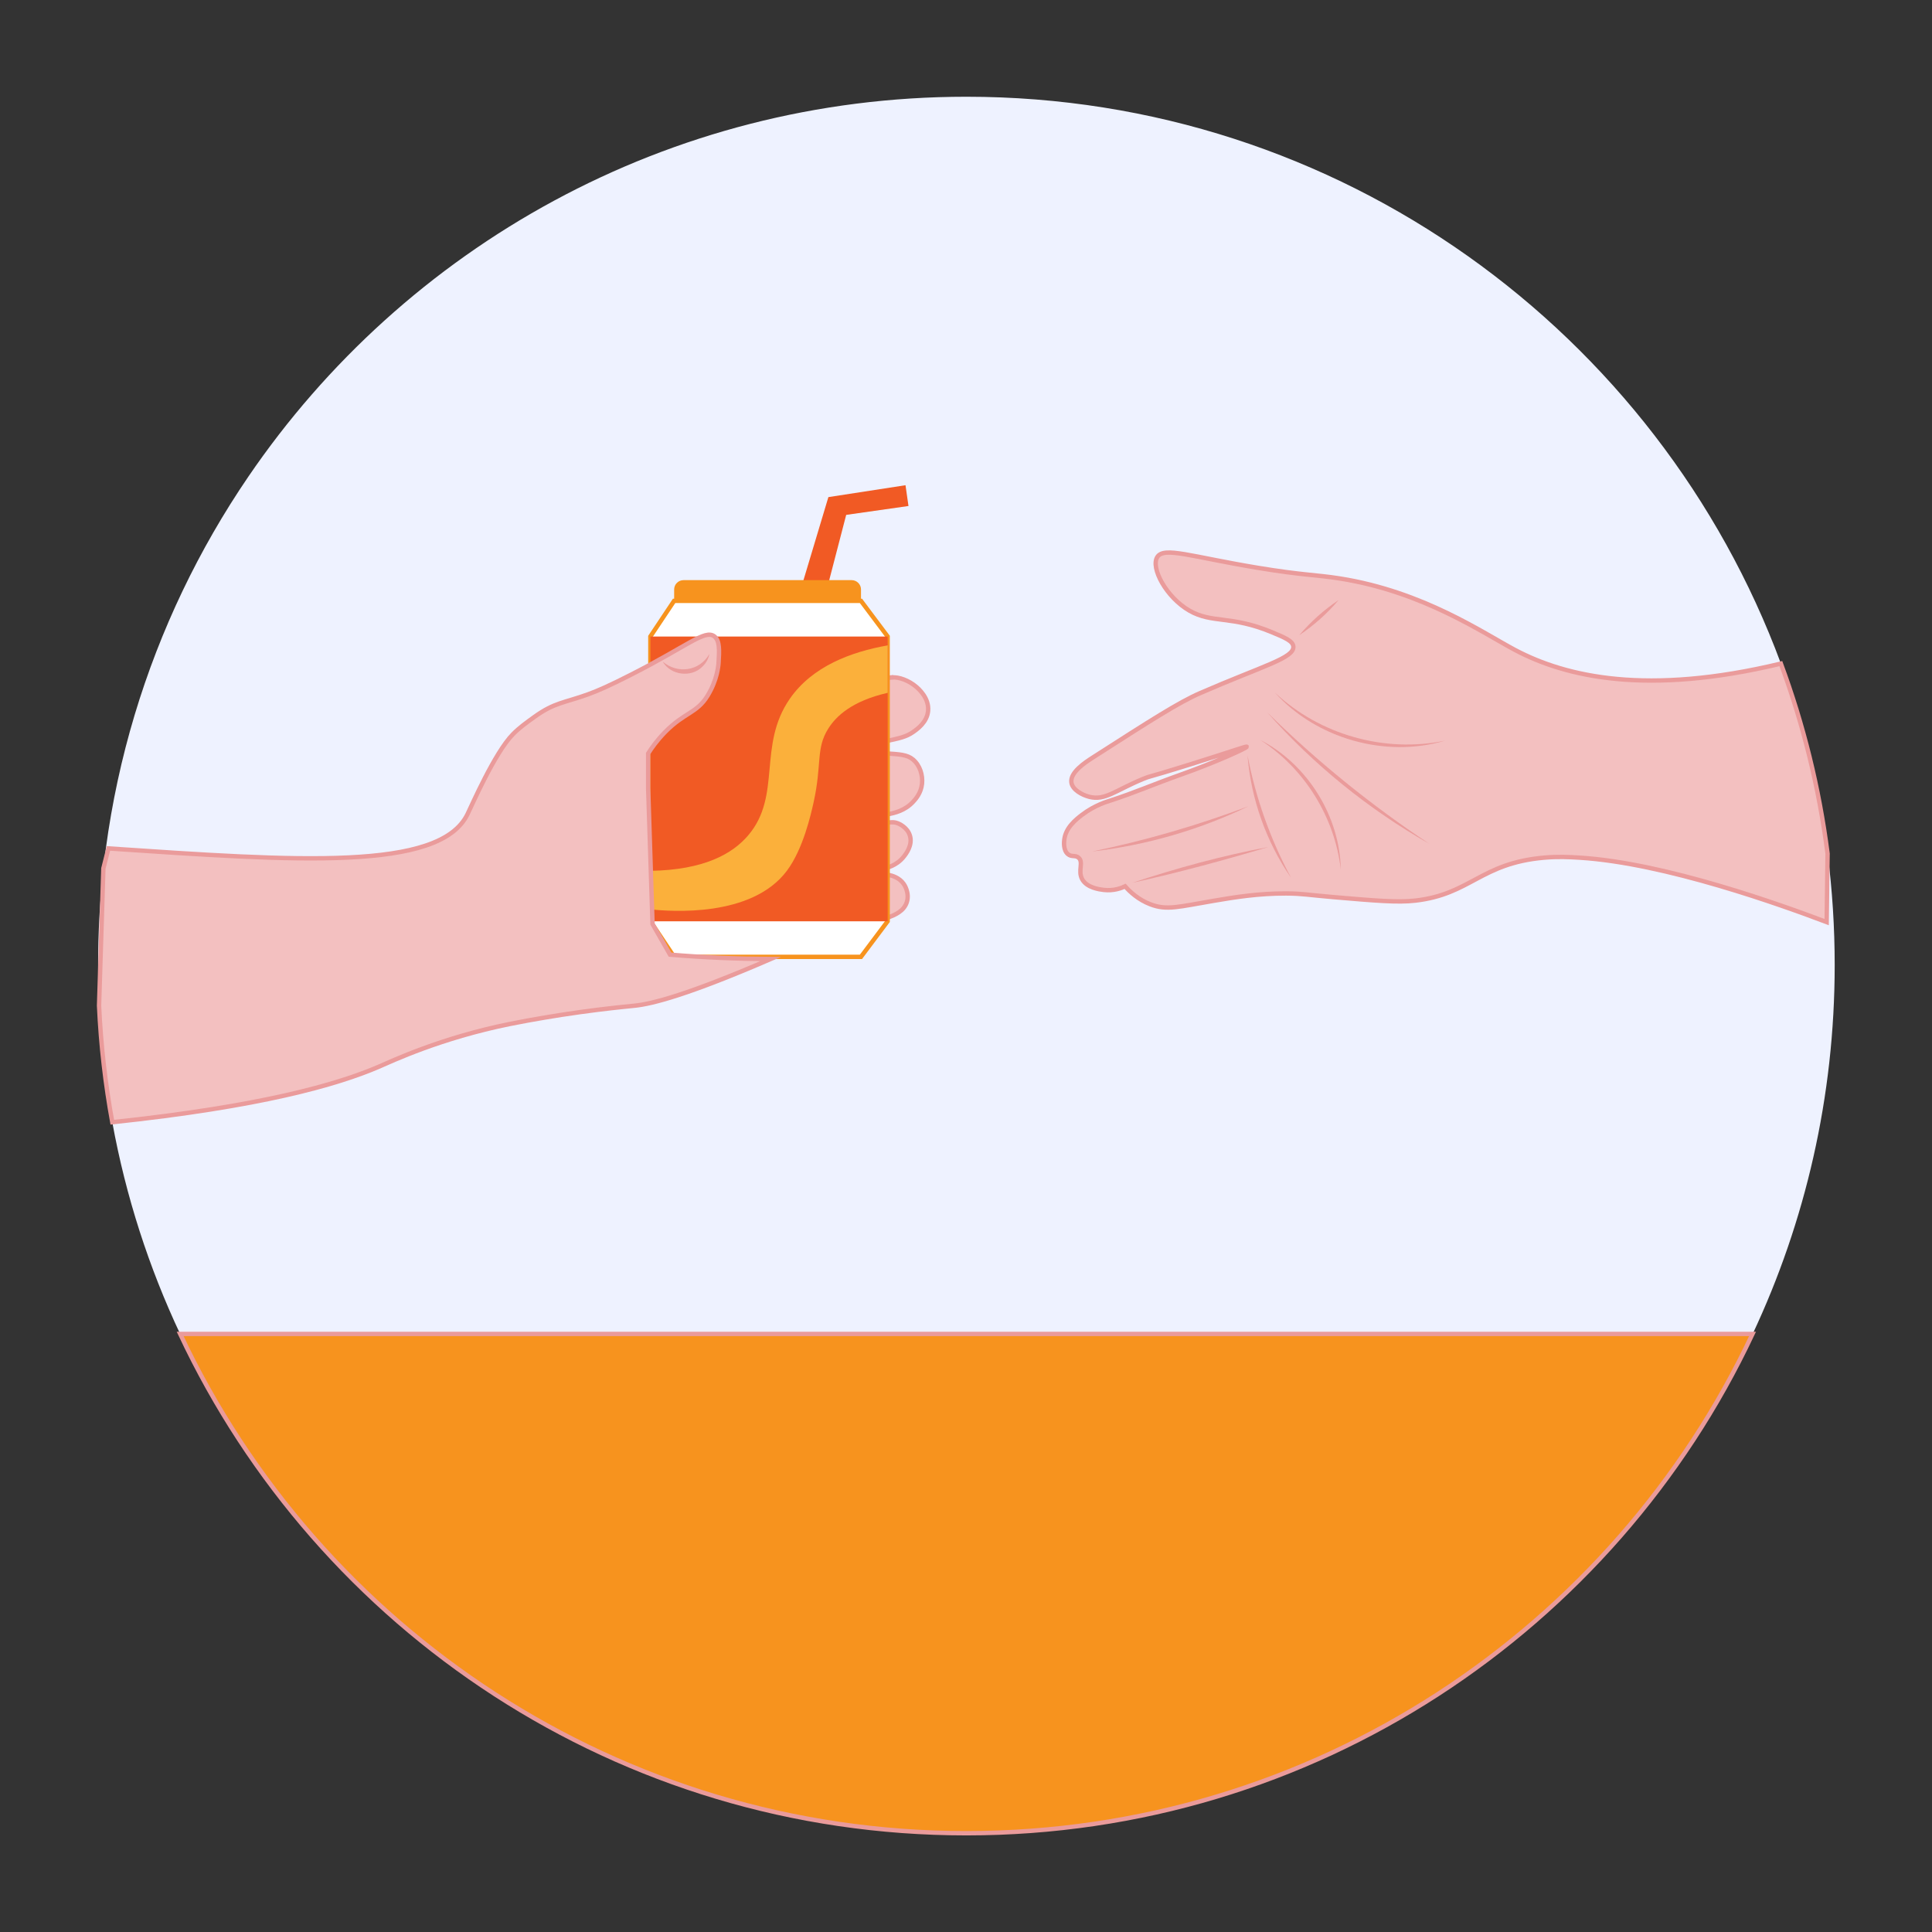 <svg xmlns="http://www.w3.org/2000/svg" xmlns:xlink="http://www.w3.org/1999/xlink" width="500" zoomAndPan="magnify" viewBox="0 0 375 375" height="500" preserveAspectRatio="xMidYMid meet" version="1.0"><rect x="0" y="0" width="375" height="375" fill="#333333" stroke="none"/><defs><clipPath id="6b3e559150"><path d="M 19 18.75 L 356.25 18.75 L 356.25 356 L 19 356 Z M 19 18.75 " clip-rule="nonzero"/></clipPath><clipPath id="b44b783921"><path d="M 194 95 L 356.25 95 L 356.25 191 L 194 191 Z M 194 95 " clip-rule="nonzero"/></clipPath><clipPath id="34b8aac2a9"><path d="M 22 246 L 353 246 L 353 356.25 L 22 356.25 Z M 22 246 " clip-rule="nonzero"/></clipPath><clipPath id="7ae6f48832"><path d="M 18.75 111 L 162 111 L 162 230 L 18.75 230 Z M 18.75 111 " clip-rule="nonzero"/></clipPath></defs><g clip-path="url(#6b3e559150)"><path fill="#eef2ff" d="M 356.113 187.312 C 356.113 212.922 350.398 237.195 340.188 258.93 C 313.262 316.199 255.051 355.852 187.578 355.852 C 120.102 355.852 61.891 316.199 34.969 258.93 C 28.906 246.043 24.43 232.262 21.797 217.836 C 20.449 210.449 19.574 202.887 19.227 195.191 C 19.098 192.586 19.039 189.953 19.039 187.312 C 19.039 180.988 19.387 174.738 20.066 168.602 L 20.066 168.566 C 20.211 167.277 20.371 165.992 20.543 164.719 C 21.73 155.832 23.613 147.168 26.129 138.781 C 31.129 122.133 38.625 106.566 48.195 92.531 C 78.531 48.008 129.637 18.777 187.578 18.777 C 260.086 18.777 321.906 64.566 345.68 128.812 C 350.027 140.539 353.102 152.891 354.746 165.688 L 354.746 165.703 C 355.648 172.777 356.113 179.996 356.113 187.312 Z M 356.113 187.312 " fill-opacity="1" fill-rule="nonzero"/></g><path fill="#f3c0c0" d="M 354.754 165.688 L 354.754 165.703 C 354.695 170.137 354.637 174.559 354.578 178.992 C 345.832 175.68 323.266 167.523 306.641 166.484 C 304.566 166.359 302.496 166.238 299.688 166.484 C 287.34 167.582 285.465 173.609 274.672 174.824 C 271.285 175.207 267.09 174.848 258.695 174.129 C 253.887 173.719 252.887 173.449 249.66 173.43 C 244.234 173.414 239.648 174.168 235.77 174.824 C 228.766 176.004 226.504 176.785 223.262 175.52 C 220.988 174.637 219.398 173.176 218.398 172.047 C 217.719 172.371 216.18 172.98 214.227 172.742 C 213.414 172.641 210.969 172.336 210.059 170.656 C 209.176 169.031 210.391 167.359 209.363 166.484 C 208.711 165.934 208.004 166.418 207.281 165.789 C 206.359 165 206.543 163.387 206.586 163.012 C 206.859 160.637 208.855 159.066 210.059 158.148 C 212.547 156.254 214.992 155.574 215.621 155.371 C 220.078 153.93 224.398 152.07 228.816 150.508 C 236 147.969 242.102 145.168 242.02 144.945 C 241.969 144.793 238.875 145.93 230.902 148.418 C 222.422 151.066 223.398 150.566 221.871 151.203 C 216.477 153.438 214.516 155.449 211.453 154.676 C 210.027 154.309 208.184 153.309 207.973 151.898 C 207.684 149.938 210.609 148.012 212.141 147.035 C 223.254 139.902 228.805 136.344 232.984 134.527 C 245.152 129.238 251.246 127.734 251.051 125.492 C 250.957 124.434 249.5 123.805 246.883 122.719 C 238.961 119.414 235.293 121.062 230.902 118.547 C 226.379 115.949 223.312 110.219 224.645 108.121 C 225.953 106.066 231.117 108.055 244.105 110.211 C 252.988 111.68 255.383 111.543 260.086 112.289 C 276.336 114.871 287.816 122.852 294.133 126.191 C 304 131.402 319.715 135.055 345.688 128.812 C 350.035 140.539 353.109 152.891 354.754 165.688 Z M 354.754 165.688 " fill-opacity="1" fill-rule="nonzero"/><g clip-path="url(#b44b783921)"><path stroke-linecap="butt" transform="matrix(0.849, 0, 0, 0.849, 19.259, 19.259)" fill="none" stroke-linejoin="miter" d="M 395.138 172.46 L 395.138 172.478 C 395.069 177.7 395 182.908 394.931 188.13 C 384.63 184.228 358.052 174.622 338.471 173.398 C 336.028 173.251 333.59 173.108 330.282 173.398 C 315.739 174.691 313.531 181.79 300.819 183.221 C 296.83 183.672 291.889 183.248 282.002 182.402 C 276.339 181.919 275.161 181.601 271.361 181.578 C 264.971 181.56 259.569 182.448 255.001 183.221 C 246.752 184.61 244.088 185.53 240.269 184.04 C 237.592 183 235.719 181.279 234.542 179.95 C 233.741 180.332 231.928 181.049 229.628 180.769 C 228.671 180.649 225.791 180.29 224.719 178.312 C 223.679 176.398 225.11 174.429 223.9 173.398 C 223.132 172.75 222.299 173.32 221.448 172.579 C 220.362 171.65 220.578 169.75 220.629 169.308 C 220.951 166.511 223.302 164.662 224.719 163.58 C 227.65 161.349 230.53 160.549 231.27 160.309 C 236.52 158.612 241.608 156.422 246.812 154.581 C 255.272 151.591 262.459 148.292 262.362 148.03 C 262.302 147.851 258.658 149.189 249.268 152.12 C 239.28 155.239 240.43 154.65 238.632 155.4 C 232.278 158.032 229.968 160.401 226.361 159.49 C 224.682 159.058 222.511 157.88 222.262 156.219 C 221.922 153.91 225.368 151.642 227.171 150.491 C 240.26 142.091 246.798 137.899 251.721 135.76 C 266.052 129.531 273.229 127.759 272.999 125.119 C 272.888 123.872 271.172 123.131 268.09 121.852 C 258.76 117.96 254.44 119.901 249.268 116.939 C 243.941 113.879 240.329 107.13 241.898 104.659 C 243.439 102.239 249.521 104.581 264.819 107.121 C 275.281 108.851 278.101 108.69 283.64 109.568 C 302.779 112.609 316.3 122.009 323.74 125.942 C 335.361 132.079 353.87 136.381 384.46 129.029 C 389.58 142.84 393.201 157.388 395.138 172.46 Z M 395.138 172.46 " stroke="#ea9b9b" stroke-width="1" stroke-opacity="1" stroke-miterlimit="10"/></g><path fill="#ea9b9b" d="M 212.004 165.273 C 222.336 163.141 232.457 160.203 242.324 156.492 C 232.812 161.078 222.488 164.066 212.004 165.273 Z M 212.004 165.273 " fill-opacity="1" fill-rule="nonzero"/><path fill="#ea9b9b" d="M 219.781 171.352 C 228.426 168.488 237.23 166.086 246.188 164.406 C 237.457 167.004 228.68 169.391 219.781 171.352 Z M 219.781 171.352 " fill-opacity="1" fill-rule="nonzero"/><path fill="#ea9b9b" d="M 242.145 146.625 C 243.742 154.93 246.586 162.918 250.586 170.367 C 245.77 163.395 242.816 155.074 242.145 146.625 Z M 242.145 146.625 " fill-opacity="1" fill-rule="nonzero"/><path fill="#ea9b9b" d="M 252.18 123.293 C 254.414 120.672 256.961 118.387 259.824 116.469 C 257.598 119.102 255.043 121.375 252.18 123.293 Z M 252.18 123.293 " fill-opacity="1" fill-rule="nonzero"/><path fill="#ea9b9b" d="M 247.445 134.41 C 256.129 142.617 268.789 146.195 280.488 143.758 C 268.941 147.195 255.477 143.383 247.445 134.41 Z M 247.445 134.41 " fill-opacity="1" fill-rule="nonzero"/><path fill="#ea9b9b" d="M 245.973 138.273 C 255.629 147.773 266.156 156.305 277.441 163.785 C 265.648 157.105 254.949 148.418 245.973 138.273 Z M 245.973 138.273 " fill-opacity="1" fill-rule="nonzero"/><path fill="#ea9b9b" d="M 244.641 143.637 C 253.812 148.383 260.07 158.453 260.246 168.777 C 259.074 158.613 253.234 149.199 244.641 143.637 Z M 244.641 143.637 " fill-opacity="1" fill-rule="nonzero"/><path stroke-linecap="butt" transform="matrix(0.849, 0, 0, 0.849, 19.259, 19.259)" fill-opacity="1" fill="#f3c0c0" fill-rule="nonzero" stroke-linejoin="miter" d="M 181.16 132.199 C 182.848 132.01 185.148 132.949 186.722 134.279 C 187.279 134.748 189.772 136.878 189.501 139.841 C 189.261 142.459 186.989 144.032 186.032 144.699 C 184.481 145.78 182.908 146.112 179.779 146.779 C 178.04 147.151 176.582 147.358 175.611 147.469 L 175.611 149.548 C 176.61 149.488 178.05 149.438 179.779 149.548 C 183.078 149.76 184.739 149.861 186.032 150.942 C 187.651 152.29 188.318 154.558 188.111 156.5 C 187.881 158.69 186.588 160.07 186.032 160.668 C 184.168 162.66 181.868 163.148 180.47 163.452 C 178.289 163.921 176.352 163.751 174.912 163.452 C 173.688 164.169 173.458 164.588 173.518 164.841 C 173.688 165.549 176.311 165.54 177.691 165.531 C 180.658 165.522 181.219 165.02 182.549 165.531 C 182.77 165.609 184.721 166.401 185.328 168.31 C 186.032 170.509 184.44 172.538 183.938 173.168 C 182.282 175.28 179.908 175.781 179.08 175.952 C 175.63 176.628 172.878 175.032 172.128 174.562 C 171.77 175.239 171.751 176.039 172.128 176.642 C 172.492 177.212 173.26 177.3 174.912 177.332 C 178.56 177.41 178.97 176.982 180.47 177.332 C 181.201 177.502 182.871 177.889 183.938 179.411 C 184.012 179.499 185.328 181.44 184.629 183.58 C 183.961 185.641 181.9 186.478 180.46 187.049 C 178.27 187.932 176.37 187.872 173.509 187.739 C 170.362 187.601 168.788 187.532 167.951 187.049 C 164.772 185.199 165.711 177.479 170.031 159.26 C 175.032 138.198 177.571 132.558 181.15 132.162 Z M 181.16 132.199 " stroke="#ea9b9b" stroke-width="1" stroke-opacity="1" stroke-miterlimit="10"/><path fill="#ea9b9b" d="M 92.582 165.23 C 98.34 173.406 101.711 183.289 102.195 193.273 C 102 192.223 101.719 190.668 101.492 189.605 C 99.766 181.09 96.695 172.887 92.594 165.23 Z M 92.582 165.23 " fill-opacity="1" fill-rule="nonzero"/><path fill="#ea9b9b" d="M 121.902 165.621 C 114.141 167.277 105.676 165.738 98.977 161.484 C 99.766 161.809 100.914 162.293 101.719 162.582 C 108.141 165.027 115.043 166 121.895 165.609 Z M 121.902 165.621 " fill-opacity="1" fill-rule="nonzero"/><path fill="#ea9b9b" d="M 127.465 127.105 C 130.301 129.551 134.605 128.992 136.516 125.629 C 136.352 126.555 135.852 127.445 135.129 128.117 C 132.973 130.281 128.973 129.754 127.465 127.113 Z M 127.465 127.105 " fill-opacity="1" fill-rule="nonzero"/><path fill="#f7931e" d="M 340.188 258.93 C 313.262 316.199 255.051 355.852 187.578 355.852 C 120.102 355.852 61.891 316.199 34.969 258.93 Z M 340.188 258.93 " fill-opacity="1" fill-rule="nonzero"/><g clip-path="url(#34b8aac2a9)"><path stroke-linecap="butt" transform="matrix(0.849, 0, 0, 0.849, 19.259, 19.259)" fill="none" stroke-linejoin="miter" d="M 377.982 282.278 C 346.269 349.729 277.71 396.431 198.242 396.431 C 118.77 396.431 50.21 349.729 18.502 282.278 Z M 377.982 282.278 " stroke="#ea9b9b" stroke-width="1" stroke-opacity="1" stroke-miterlimit="10"/></g><path fill="#f15a24" d="M 155.609 113.758 L 160.789 96.488 L 175.758 94.18 L 176.336 98.215 L 164.246 99.938 L 160.652 113.758 Z M 155.609 113.758 " fill-opacity="1" fill-rule="nonzero"/><path fill="#f7931e" d="M 132.668 112.605 L 165.305 112.605 C 165.547 112.605 165.777 112.652 166 112.742 C 166.223 112.836 166.422 112.965 166.59 113.137 C 166.762 113.309 166.891 113.504 166.984 113.727 C 167.078 113.949 167.121 114.18 167.121 114.422 L 167.121 118.277 C 167.121 118.516 167.078 118.75 166.984 118.973 C 166.891 119.195 166.762 119.391 166.59 119.562 C 166.422 119.73 166.223 119.863 166 119.953 C 165.777 120.047 165.547 120.094 165.305 120.094 L 132.668 120.094 C 132.426 120.094 132.195 120.047 131.973 119.953 C 131.75 119.863 131.555 119.73 131.383 119.562 C 131.211 119.391 131.082 119.195 130.988 118.973 C 130.898 118.75 130.852 118.516 130.852 118.277 L 130.852 114.422 C 130.852 114.18 130.898 113.949 130.988 113.727 C 131.082 113.504 131.211 113.309 131.383 113.137 C 131.555 112.965 131.75 112.836 131.973 112.742 C 132.195 112.652 132.426 112.605 132.668 112.605 Z M 132.668 112.605 " fill-opacity="1" fill-rule="nonzero"/><path stroke-linecap="butt" transform="matrix(0.849, 0, 0, 0.849, 19.259, 19.259)" fill-opacity="1" fill="#ffffff" fill-rule="nonzero" stroke-linejoin="miter" d="M 174.148 196.071 L 131.431 196.071 L 126.002 187.932 L 126.002 122.832 L 131.431 114.689 L 174.148 114.689 L 180.249 122.832 L 180.249 187.932 Z M 174.148 196.071 " stroke="#f7931e" stroke-width="1" stroke-opacity="1" stroke-miterlimit="10"/><path fill="#f15a24" d="M 126.242 123.551 L 172.301 123.551 L 172.301 178.824 L 126.242 178.824 Z M 126.242 123.551 " fill-opacity="1" fill-rule="nonzero"/><path fill="#fbb03b" d="M 126.242 169.031 C 136.641 168.855 142.168 165.746 145.242 162.121 C 151.781 154.422 147.008 144.707 153.301 135.633 C 157.68 129.312 165.203 126.527 172.301 125.266 L 172.301 134.477 C 165.312 136.074 162.273 139.043 160.789 141.387 C 158.309 145.285 159.582 148.273 157.91 155.777 C 157.391 158.09 155.891 164.805 152.73 169.023 C 145.879 178.152 130.172 176.914 126.242 176.512 L 126.242 169.023 Z M 126.242 169.031 " fill-opacity="1" fill-rule="nonzero"/><path fill="#f3c0c0" d="M 149.59 186.16 C 133.73 193.02 126.664 194.871 123.184 195.219 C 122.707 195.27 119.832 195.539 115.855 196.031 C 113.887 196.277 111.586 196.594 109.031 196.984 C 109.031 196.984 103.562 197.832 98.996 198.758 C 85.512 201.484 76.062 205.969 73.633 207.02 C 65.355 210.594 50.531 214.789 21.797 217.836 C 20.449 210.449 19.574 202.887 19.227 195.191 L 20.066 168.602 L 20.066 168.566 C 20.391 167.277 20.719 165.977 21.043 164.688 C 57.602 167.148 85.332 169.145 90.742 158.055 C 91.582 156.34 96.047 146.102 99.539 142.551 C 100.828 141.234 102.137 140.309 103.715 139.172 C 107.629 136.344 109.555 136.438 114.109 134.789 C 116.035 134.094 118.25 133.125 122.598 130.91 C 133.516 125.348 136.828 122.172 138.637 123.508 C 139.758 124.332 139.621 126.387 139.484 128.602 C 139.453 129.195 139.23 131.973 137.348 135.047 C 135.242 138.484 132.82 138.289 129.086 142.117 C 127.504 143.73 126.445 145.258 125.816 146.254 L 125.816 153.047 C 126.098 161.816 126.387 170.594 126.664 179.367 C 127.793 181.344 128.934 183.332 130.062 185.309 C 133.238 185.574 136.531 185.785 139.945 185.93 C 143.266 186.074 146.48 186.141 149.59 186.16 Z M 149.59 186.16 " fill-opacity="1" fill-rule="nonzero"/><g clip-path="url(#7ae6f48832)"><path stroke-linecap="butt" transform="matrix(0.849, 0, 0, 0.849, 19.259, 19.259)" fill="none" stroke-linejoin="miter" d="M 153.5 196.572 C 134.821 204.651 126.499 206.832 122.4 207.241 C 121.838 207.301 118.452 207.618 113.769 208.198 C 111.45 208.488 108.74 208.86 105.731 209.321 C 105.731 209.321 99.29 210.319 93.912 211.409 C 78.03 214.621 66.901 219.902 64.04 221.14 C 54.291 225.349 36.831 230.29 2.989 233.879 C 1.401 225.179 0.371 216.272 -0.039 207.209 L 0.95 175.892 L 0.95 175.85 C 1.332 174.332 1.719 172.8 2.101 171.282 C 45.159 174.18 77.819 176.531 84.191 163.47 C 85.18 161.45 90.439 149.392 94.552 145.21 C 96.07 143.659 97.611 142.569 99.47 141.23 C 104.08 137.899 106.348 138.01 111.712 136.068 C 113.98 135.249 116.589 134.108 121.709 131.5 C 134.568 124.948 138.47 121.208 140.6 122.781 C 141.92 123.752 141.759 126.172 141.598 128.781 C 141.561 129.48 141.299 132.751 139.082 136.372 C 136.602 140.421 133.749 140.19 129.351 144.699 C 127.488 146.599 126.241 148.398 125.5 149.571 L 125.5 157.572 C 125.832 167.9 126.172 178.238 126.499 188.571 C 127.828 190.899 129.172 193.241 130.501 195.569 C 134.242 195.882 138.12 196.13 142.141 196.301 C 146.052 196.471 149.838 196.549 153.5 196.572 Z M 153.5 196.572 " stroke="#ea9b9b" stroke-width="1" stroke-opacity="1" stroke-miterlimit="10"/></g><path fill="#ea9b9b" d="M 128.637 128.414 C 131.473 130.859 135.777 130.301 137.688 126.938 C 137.523 127.863 137.023 128.754 136.301 129.426 C 134.145 131.59 130.145 131.062 128.637 128.422 Z M 128.637 128.414 " fill-opacity="1" fill-rule="nonzero"/></svg>